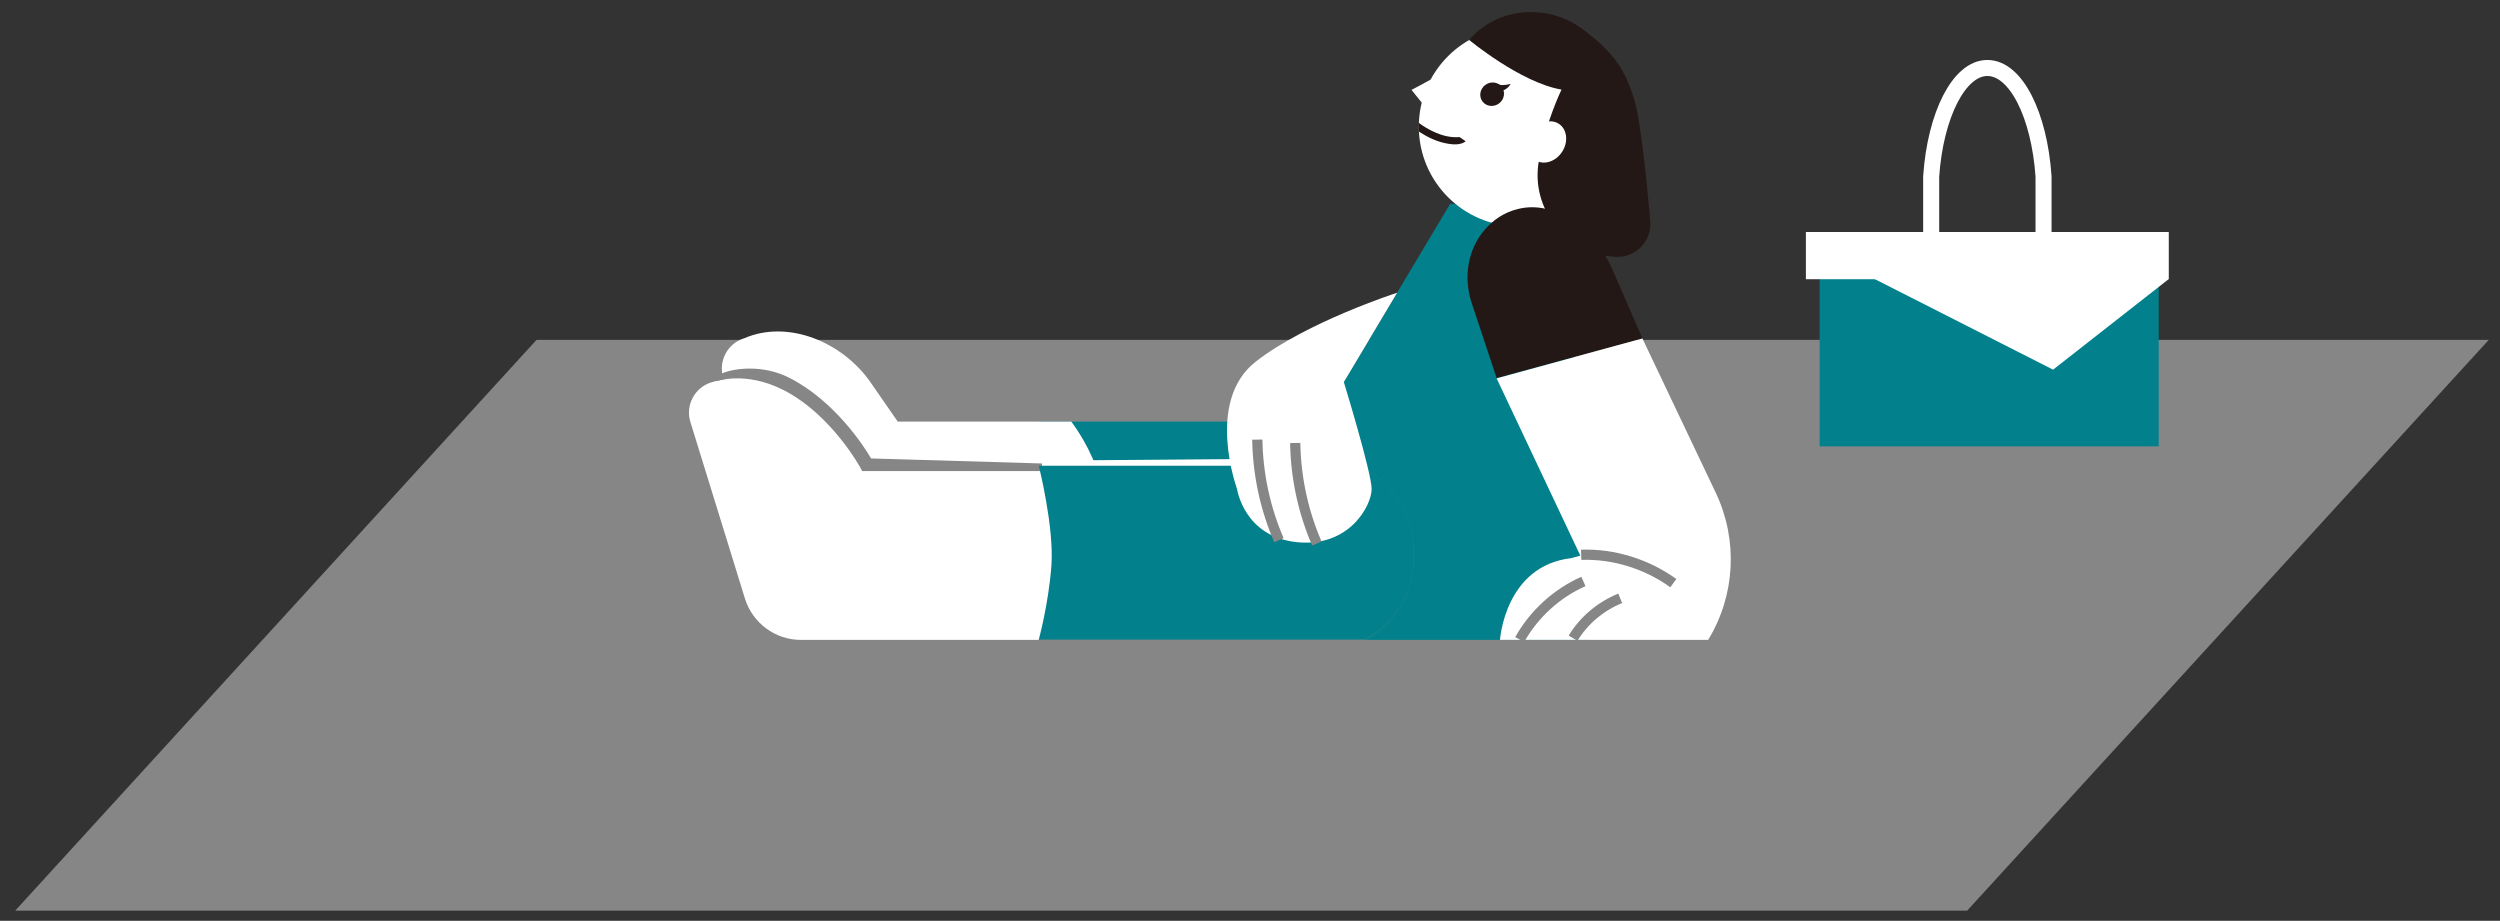 <?xml version="1.0" encoding="utf-8"?>
<!-- Generator: Adobe Illustrator 22.0.0, SVG Export Plug-In . SVG Version: 6.00 Build 0)  -->
<svg version="1.1" id="圖層_1" xmlns="http://www.w3.org/2000/svg" xmlns:xlink="http://www.w3.org/1999/xlink" x="0px" y="0px"
	 viewBox="0 0 890 327.8" style="enable-background:new 0 0 890 327.8;" xml:space="preserve">
<rect x="0" y="0" width="890" height="327.8" fill="#333333" stroke="none"/>
<style type="text/css">
	.st0{fill:#868687;}
	.st1{fill:#02818C;}
	.st2{fill:#FFFFFF;}
	.st3{fill:#231815;}
	.st4{fill:none;stroke:#FFFFFF;stroke-width:3.638;stroke-miterlimit:10;}
	.st5{fill:none;stroke:#868687;stroke-width:3.638;stroke-miterlimit:10;}
	.st6{fill:none;stroke:#FFFFFF;stroke-width:5.704;stroke-miterlimit:10;}
</style>
<polygon class="st0" points="886,121 191,121 5.4,324.2 700.3,324.2 "/>
<g>
	<path class="st1" d="M470,150.1H369.7c0,0,11.9,4.3,11.7,24c-0.2,19.7,87.8,13.5,87.8,13.5L470,150.1z"/>
	<path class="st2" d="M381.4,150.1h-61.8l-9.7-14c-10-14.4-29.4-22.4-44.9-15.7l0,0c-6,1.8-9.4,8.2-7.5,14.2l19.4,62.8
		c2.7,8.7,10.8,14.7,19.9,14.7h84.6C381.4,212,407.8,186.5,381.4,150.1z"/>
	<path class="st3" d="M528.3,76.4c0,0-15.2,16.7-18.7,39.9c-3.5,23.2,1.5,30.7,12,33.8c9.3,2.8,24-3.4,30.4-15.7
		C558.4,122.2,546.9,75.5,528.3,76.4z"/>
	<path class="st2" d="M369.7,165.8h-61.8l-9.7-14c-10-14.4-28.1-20.7-44.9-15.7l0,0c-6,1.8-9.4,8.2-7.5,14.2l19.4,62.8
		c2.7,8.7,10.8,14.7,19.9,14.7h84.6C369.7,227.8,396.1,202.2,369.7,165.8z"/>
	<g>
		<path class="st0" d="M308.5,167.7H371V165l-60.9-1.8c-2.4-4.2-13.1-20.7-29.3-28.8c-9.2-4.6-19.2-3.4-23.7-1.5
			c-2.8,1.2-2,2.8-2,2.8c0.1,0,10.2-3.7,23.7,3.1c17.2,8.7,27.5,27.7,27.6,27.9l0.5,1H308.5z"/>
	</g>
	<line class="st4" x1="470" y1="165" x2="371" y2="165.8"/>
	<path class="st4" d="M524.3,99.4c1.5,15.9,11.2,36.7,11.2,36.7"/>
	<ellipse transform="matrix(0.94 -0.341 0.341 0.94 -21.625 173.212)" class="st2" cx="481.8" cy="148.1" rx="7.6" ry="12.5"/>
	<path class="st5" d="M472.6,153c0.2,12.3,2.8,24.5,7.7,35.8"/>
	<g>
		<path class="st1" d="M574.4,174.1c-11-27.4-27.8-98.9-27.8-98.9l-30.3-2.7l-54.1,90.6h8.4c17.9,0,32.6,14.7,32.6,32.6v3.3
			c0,12.4-7,23.3-17.3,28.8h79.3C565.2,227.8,585.5,201.5,574.4,174.1z"/>
		<path class="st1" d="M503.3,199v-3.3c0-17.9-14.7-32.6-32.6-32.6h-8.4l-1.6,2.7h-90.9c0,0,5.5,21.8,4.5,35.5s-4.5,26.4-4.5,26.4
			H486C496.2,222.3,503.3,211.4,503.3,199z"/>
	</g>
	<path class="st2" d="M497.4,104.2c0,0-32.2,10.4-50.3,24.5c-18.2,14.1-6.7,45.4-6.7,45.4s2.4,16.9,21.2,18.9
		c18.8,2,26.7-13.1,26.7-18.9c0-5.8-9.9-38.1-9.9-38.1L497.4,104.2z"/>
	<path class="st5" d="M461.1,157.7c0.2,12.3,2.8,24.5,7.7,35.8"/>
	<path class="st5" d="M447.6,156.5c0.2,12.3,2.8,24.5,7.7,35.8"/>
	<circle class="st2" cx="540.6" cy="45.1" r="35.5"/>
	<polygon class="st2" points="515.2,25.2 502.5,32 507.4,38.1 	"/>
	<ellipse transform="matrix(0.792 -0.611 0.611 0.792 89.839 331.332)" class="st3" cx="531.2" cy="33.8" rx="4.3" ry="4.1"/>
	<g>
		<path class="st3" d="M519.6,48.8c-5.8,0.5-11.3-2.7-14.6-5.1c0,1.1,0.1,2.1,0.2,3.2c2.8,1.8,6.4,3.7,10.5,4.3
			c1.3,0.2,4.2,0.6,6.1-0.9L519.6,48.8z"/>
	</g>
	<path class="st3" d="M532.3,29.7c-0.4,1.2-0.8,2.5,0.1,2.8c0.9,0.4,2,0.1,3-0.4c1-0.5,1.8-1.2,2.4-2.2
		C535.3,30.4,534.4,30.5,532.3,29.7z"/>
	<path class="st3" d="M523,14.2c0,0,18.3,15.2,32.9,17.7c0,0-5.8,11.9-8.1,25.6c-2.9,16.8,9.5,32.3,26.5,33.9l0.4,0
		c7.3,0.7,13.5-5.4,12.8-12.8c-1.3-14.6-3.5-36.3-5.7-43.1c-3.3-10.7-7.1-16.8-18.9-25.5C551.1,1.5,533.4,2.2,523,14.2z"/>
	
		<ellipse transform="matrix(0.538 -0.843 0.843 0.538 212.05 487.577)" class="st2" cx="550.6" cy="50.4" rx="7.7" ry="6.4"/>
	<path class="st3" d="M584.7,120.5l-10.6-24.4c-3.3-7.5-8.5-14.1-15.5-18.3c-5.1-3.1-11.4-5.1-18.2-3.4c-5,1.2-8.7,3.9-11.5,7
		c-6.4,7.1-8,17.3-5,26.4l8.9,26.8L584.7,120.5z"/>
	<path class="st2" d="M584.7,120.5l26.1,54.9c8,16.8,7,36.5-2.7,52.4l0,0H534c0,0,1.7-26.4,25.4-29.1l3.2-0.9l-29.8-63.1
		L584.7,120.5z"/>
	<path class="st5" d="M595.7,207.6c-9.4-6.8-21.2-10.5-32.8-10.1"/>
	<path class="st5" d="M563.7,207c-9.5,4.2-17.6,11.6-22.7,20.7"/>
	<path class="st5" d="M576.8,213c-6.9,2.8-12.9,7.8-16.8,14.2"/>
</g>
<g>
	<path class="st6" d="M727.5,94.9V62.8c-1.5-21.8-9.8-38.6-20-38.6c-10.1,0-18.5,16.8-20,38.6v32.1"/>
	<rect x="647.8" y="87.5" class="st1" width="120.7" height="71.4"/>
	<polygon class="st2" points="642.9,82.6 642.9,99.4 707.5,99.4 772,99.4 772,82.6 	"/>
	<polygon class="st2" points="667.5,99.4 730.9,131.6 772,99.4 772,82.6 642.9,82.6 	"/>
</g>
</svg>
